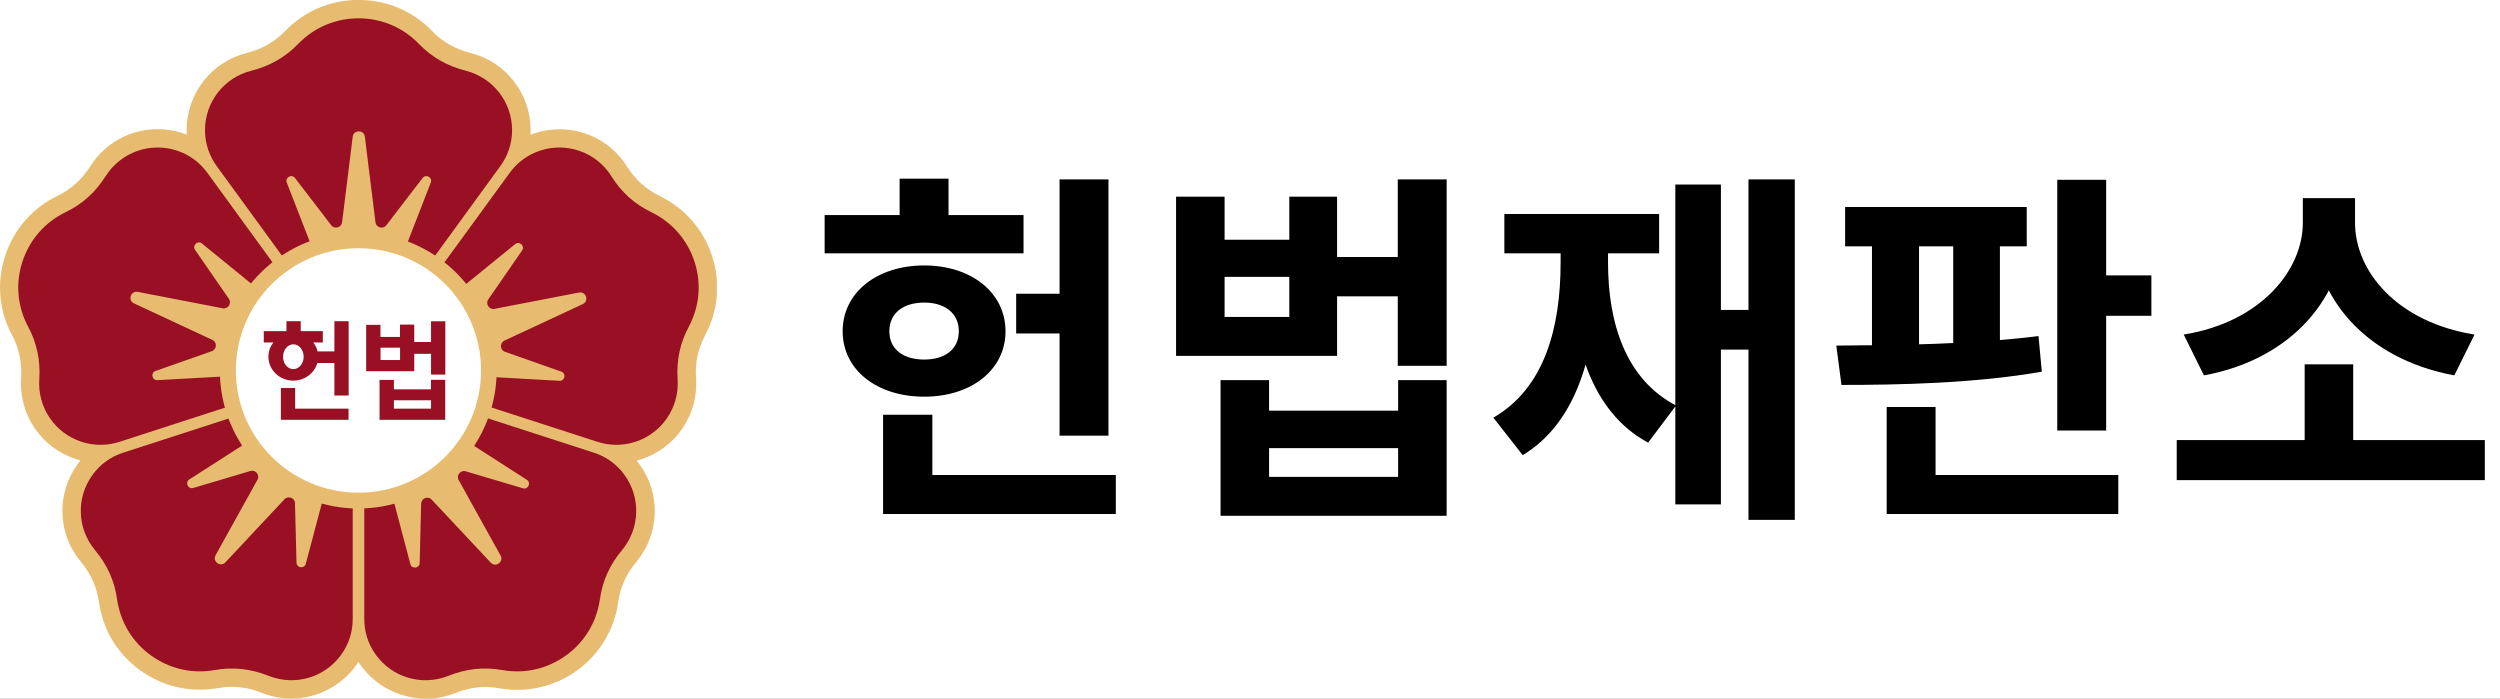 <svg width="136" height="38" viewBox="0 0 136 38" fill="none" xmlns="http://www.w3.org/2000/svg">
<rect x="0" y="0" width="136" height="38" fill="#808080" stroke="none"/>
<g style="mix-blend-mode:darken" clip-path="url(#clip0_364_4316)">
<rect width="136" height="38" fill="white"/>
<g style="mix-blend-mode:darken" clip-path="url(#clip1_364_4316)">
<path d="M23.151 38C21.768 38 20.453 37.333 19.64 36.212C19.59 36.144 19.545 36.077 19.5 36.009C19.455 36.077 19.41 36.149 19.36 36.212C18.547 37.329 17.232 38 15.849 38C15.298 38 14.756 37.897 14.236 37.689C13.69 37.469 13.157 37.365 12.61 37.365C12.361 37.365 12.108 37.388 11.855 37.432C11.53 37.491 11.196 37.518 10.87 37.518C9.7 37.518 8.575 37.153 7.617 36.46C6.384 35.568 5.589 34.248 5.381 32.739C5.268 31.933 4.947 31.216 4.401 30.563C3.126 29.041 3.054 26.856 4.224 25.248C4.274 25.18 4.324 25.117 4.378 25.05C4.297 25.027 4.215 25.005 4.138 24.978C2.245 24.365 1.016 22.554 1.148 20.577C1.202 19.725 1.044 18.964 0.66 18.239C-0.059 16.901 -0.194 15.365 0.28 13.919C0.75 12.473 1.766 11.311 3.135 10.649C3.872 10.293 4.45 9.766 4.911 9.045C5.711 7.779 7.08 7.027 8.58 7.027C9.036 7.027 9.488 7.099 9.926 7.239C10.003 7.266 10.084 7.293 10.161 7.324C10.157 7.239 10.152 7.158 10.152 7.077C10.152 5.095 11.498 3.365 13.428 2.878C14.255 2.671 14.937 2.279 15.506 1.694C16.563 0.599 17.982 -0.004 19.509 -0.004C21.036 -0.004 22.455 0.599 23.512 1.694C24.081 2.279 24.759 2.671 25.59 2.878C27.52 3.365 28.866 5.09 28.866 7.077C28.866 7.158 28.866 7.243 28.857 7.329C28.934 7.297 29.015 7.27 29.092 7.243C29.53 7.104 29.982 7.032 30.438 7.032C31.938 7.032 33.307 7.788 34.107 9.054C34.563 9.775 35.146 10.297 35.883 10.658C37.251 11.324 38.268 12.482 38.738 13.928C39.208 15.374 39.072 16.91 38.354 18.248C37.97 18.969 37.807 19.734 37.866 20.586C37.997 22.563 36.768 24.374 34.875 24.987C34.798 25.014 34.717 25.036 34.636 25.059C34.69 25.122 34.739 25.189 34.789 25.257C35.959 26.86 35.887 29.045 34.613 30.572C34.066 31.23 33.745 31.942 33.633 32.748C33.42 34.252 32.625 35.572 31.396 36.469C30.438 37.162 29.313 37.527 28.143 37.527C27.813 37.527 27.483 37.496 27.158 37.442C26.905 37.397 26.652 37.374 26.404 37.374C25.857 37.374 25.328 37.482 24.777 37.698C24.262 37.906 23.72 38.009 23.164 38.009L23.151 38Z" fill="#E7BC71"/>
<path d="M25.337 3.847C24.325 3.59 23.489 3.113 22.789 2.388C21.922 1.491 20.752 0.996 19.505 0.996C18.258 0.996 17.087 1.491 16.22 2.388C15.52 3.113 14.684 3.59 13.672 3.847C12.185 4.221 11.151 5.55 11.151 7.081C11.151 7.806 11.386 8.505 11.828 9.09L19.505 19.626L27.185 9.081C27.623 8.5 27.858 7.806 27.858 7.081C27.858 5.554 26.819 4.225 25.337 3.847Z" fill="#991025"/>
<path d="M5.747 9.581C5.191 10.464 4.477 11.104 3.565 11.545C2.44 12.09 1.608 13.045 1.22 14.23C0.831 15.419 0.944 16.676 1.532 17.775C2.006 18.662 2.205 19.604 2.137 20.644C2.038 22.167 2.982 23.563 4.441 24.036C5.132 24.261 5.869 24.252 6.565 24.014L18.989 19.991L11.313 9.446C10.893 8.847 10.306 8.414 9.614 8.189C8.155 7.716 6.569 8.288 5.751 9.581H5.747Z" fill="#991025"/>
<path d="M5.169 29.928C5.837 30.73 6.23 31.604 6.37 32.604C6.547 33.838 7.197 34.923 8.209 35.653C9.221 36.387 10.459 36.671 11.688 36.45C12.682 36.275 13.64 36.378 14.611 36.766C16.035 37.333 17.657 36.865 18.556 35.626C18.985 35.036 19.202 34.338 19.188 33.604V20.581L6.755 24.608C6.054 24.82 5.458 25.243 5.033 25.833C4.134 27.067 4.188 28.752 5.169 29.928Z" fill="#991025"/>
<path d="M33.253 9.581C33.809 10.464 34.523 11.104 35.435 11.545C36.56 12.09 37.392 13.045 37.78 14.23C38.169 15.419 38.056 16.676 37.468 17.775C36.994 18.662 36.795 19.604 36.863 20.644C36.962 22.167 36.018 23.563 34.559 24.036C33.867 24.261 33.131 24.252 32.435 24.014L20.011 19.991L27.696 9.446C28.116 8.847 28.703 8.414 29.395 8.189C30.854 7.716 32.44 8.288 33.258 9.581H33.253Z" fill="#991025"/>
<path d="M33.836 29.928C33.167 30.73 32.774 31.604 32.634 32.604C32.458 33.838 31.807 34.923 30.795 35.653C29.783 36.387 28.545 36.671 27.316 36.45C26.322 36.275 25.364 36.378 24.393 36.766C22.97 37.333 21.348 36.865 20.449 35.626C20.02 35.036 19.803 34.338 19.816 33.604V20.581L32.25 24.608C32.95 24.82 33.547 25.243 33.971 25.833C34.87 27.067 34.816 28.752 33.836 29.928Z" fill="#991025"/>
<path d="M31.518 15.91L26.901 16.802C26.607 16.86 26.395 16.532 26.562 16.288L28.401 13.626C28.572 13.383 28.256 13.09 28.026 13.279L25.364 15.446C24.538 14.419 23.444 13.617 22.188 13.14L23.435 9.933C23.544 9.653 23.169 9.446 22.988 9.685L21.018 12.252C20.837 12.487 20.462 12.387 20.426 12.09L19.848 7.437C19.798 7.05 19.238 7.05 19.188 7.437L18.61 12.09C18.574 12.383 18.199 12.487 18.018 12.252L16.048 9.685C15.867 9.446 15.492 9.658 15.601 9.933L16.843 13.126C15.583 13.599 14.485 14.396 13.654 15.419L10.988 13.248C10.758 13.059 10.441 13.347 10.613 13.595L12.452 16.257C12.619 16.5 12.407 16.824 12.113 16.77L7.495 15.879C7.111 15.806 6.935 16.338 7.292 16.505L11.553 18.491C11.824 18.617 11.801 19.005 11.521 19.104L8.462 20.18C8.182 20.279 8.264 20.698 8.562 20.68L11.968 20.491C12.027 21.869 12.461 23.149 13.17 24.239L10.301 26.081C10.048 26.243 10.229 26.631 10.514 26.545L13.622 25.622C13.907 25.536 14.151 25.838 14.006 26.099L11.729 30.203C11.539 30.545 11.995 30.874 12.262 30.59L15.474 27.162C15.678 26.946 16.044 27.086 16.048 27.378L16.13 30.608C16.139 30.905 16.563 30.955 16.636 30.667L17.503 27.396C18.136 27.568 18.804 27.662 19.491 27.662C20.178 27.662 20.828 27.572 21.456 27.401L22.324 30.685C22.401 30.973 22.825 30.924 22.83 30.626L22.911 27.396C22.92 27.099 23.282 26.964 23.485 27.18L26.697 30.608C26.964 30.892 27.42 30.563 27.23 30.221L24.953 26.117C24.809 25.856 25.053 25.554 25.337 25.64L28.446 26.563C28.73 26.649 28.911 26.261 28.658 26.099L25.794 24.261C26.503 23.176 26.941 21.896 27.009 20.523L30.434 20.716C30.732 20.734 30.818 20.315 30.533 20.216L27.474 19.14C27.194 19.041 27.176 18.653 27.443 18.527L31.703 16.541C32.06 16.374 31.884 15.842 31.5 15.915L31.518 15.91Z" fill="#E7BC71"/>
<path d="M26.169 20.153C26.169 23.824 23.182 26.802 19.5 26.802C15.818 26.802 12.831 23.824 12.831 20.153C12.831 16.482 15.818 13.504 19.5 13.504C23.182 13.504 26.169 16.482 26.169 20.153Z" fill="white"/>
<path d="M18.19 19.117H17.277C17.236 18.937 17.155 18.775 17.042 18.631H17.562V18.013H16.36V17.473H15.583V18.013H14.349V18.631H14.869C14.702 18.847 14.602 19.117 14.602 19.405C14.602 20.126 15.208 20.707 15.958 20.707C16.581 20.707 17.105 20.297 17.264 19.748H18.19V21.518H18.967V17.473H18.19V19.122V19.117ZM15.958 20.081C15.646 20.081 15.398 19.779 15.398 19.405C15.398 19.032 15.651 18.73 15.958 18.73C16.265 18.73 16.518 19.032 16.518 19.405C16.518 19.779 16.265 20.081 15.958 20.081Z" fill="#991025"/>
<path d="M16.057 21.104H15.28V22.838H18.962V22.23H16.057V21.104Z" fill="#991025"/>
<path d="M23.449 21.18H21.429V20.667H20.648V22.838H24.221V20.662H23.444V21.18H23.449ZM23.449 22.23H21.429V21.775H23.449V22.23Z" fill="#991025"/>
<path d="M23.449 17.473V18.604H22.536V17.658H21.759V18.329H20.697V17.671H19.92V20.194H22.536V19.248H23.449V20.378H24.226V17.477H23.449V17.473ZM21.764 19.585H20.702V18.914H21.764V19.585Z" fill="#991025"/>
</g>
<g style="mix-blend-mode:darken">
<path d="M57.64 9.76H60.3V23.7H57.64V9.76ZM55.28 15.98H58.7V18.14H55.28V15.98ZM44.86 11.7H55.68V13.78H44.86V11.7ZM50.28 14.44C52.84 14.44 54.7 15.92 54.7 18.02C54.7 20.12 52.84 21.58 50.28 21.58C47.7 21.58 45.84 20.12 45.84 18.02C45.84 15.92 47.7 14.44 50.28 14.44ZM50.28 16.46C49.16 16.46 48.38 17.02 48.38 18.02C48.38 19.02 49.16 19.56 50.28 19.56C51.38 19.56 52.16 19.02 52.16 18.02C52.16 17.02 51.38 16.46 50.28 16.46ZM48.94 9.72H51.6V12.98H48.94V9.72ZM48.04 25.84H60.7V27.96H48.04V25.84ZM48.04 22.56H50.72V26.66H48.04V22.56ZM63.978 10.7H66.618V13.04H70.138V10.7H72.738V19.36H63.978V10.7ZM66.618 15.06V17.24H70.138V15.06H66.618ZM72.138 13.98H76.638V16.12H72.138V13.98ZM76.038 9.76H78.698V19.9H76.038V9.76ZM66.398 20.68H69.038V22.34H76.058V20.68H78.698V28.06H66.398V20.68ZM69.038 24.38V25.94H76.058V24.38H69.038ZM95.117 9.76H97.637V28.28H95.117V9.76ZM92.897 16.86H95.977V19.02H92.897V16.86ZM91.137 10.04H93.617V27.44H91.137V10.04ZM84.897 12.64H86.917V14.28C86.917 18.86 85.917 22.9 82.837 24.76L81.237 22.72C84.017 21.12 84.897 17.84 84.897 14.28V12.64ZM85.437 12.64H87.477V14.28C87.477 17.54 88.417 20.62 91.177 22.06L89.657 24.08C86.537 22.4 85.437 18.58 85.437 14.28V12.64ZM81.837 11.64H90.257V13.78H81.837V11.64ZM100.375 11.26H110.255V13.4H100.375V11.26ZM100.175 20.94L99.895 18.8C103.035 18.78 107.335 18.74 110.895 18.28L111.075 20.22C107.435 20.86 103.235 20.94 100.175 20.94ZM101.835 12.9H104.395V19.2H101.835V12.9ZM106.255 12.9H108.795V19.2H106.255V12.9ZM111.915 9.78H114.575V23.42H111.915V9.78ZM113.815 14.98H117.035V17.18H113.815V14.98ZM102.635 25.84H115.235V27.96H102.635V25.84ZM102.635 22.14H105.295V26.4H102.635V22.14ZM118.414 23.94H135.174V26.12H118.414V23.94ZM125.374 19.82H128.014V24.52H125.374V19.82ZM125.274 10.78H127.594V12.12C127.594 16.06 124.734 19.54 119.894 20.42L118.794 18.2C123.014 17.52 125.274 14.68 125.274 12.12V10.78ZM125.794 10.78H128.114V12.12C128.114 14.74 130.374 17.52 134.614 18.2L133.514 20.42C128.654 19.52 125.794 16.12 125.794 12.12V10.78Z" fill="black"/>
</g>
</g>
<defs>
<clipPath id="clip0_364_4316">
<rect width="136" height="38" fill="white"/>
</clipPath>
<clipPath id="clip1_364_4316">
<rect width="39" height="38" fill="white"/>
</clipPath>
</defs>
</svg>
